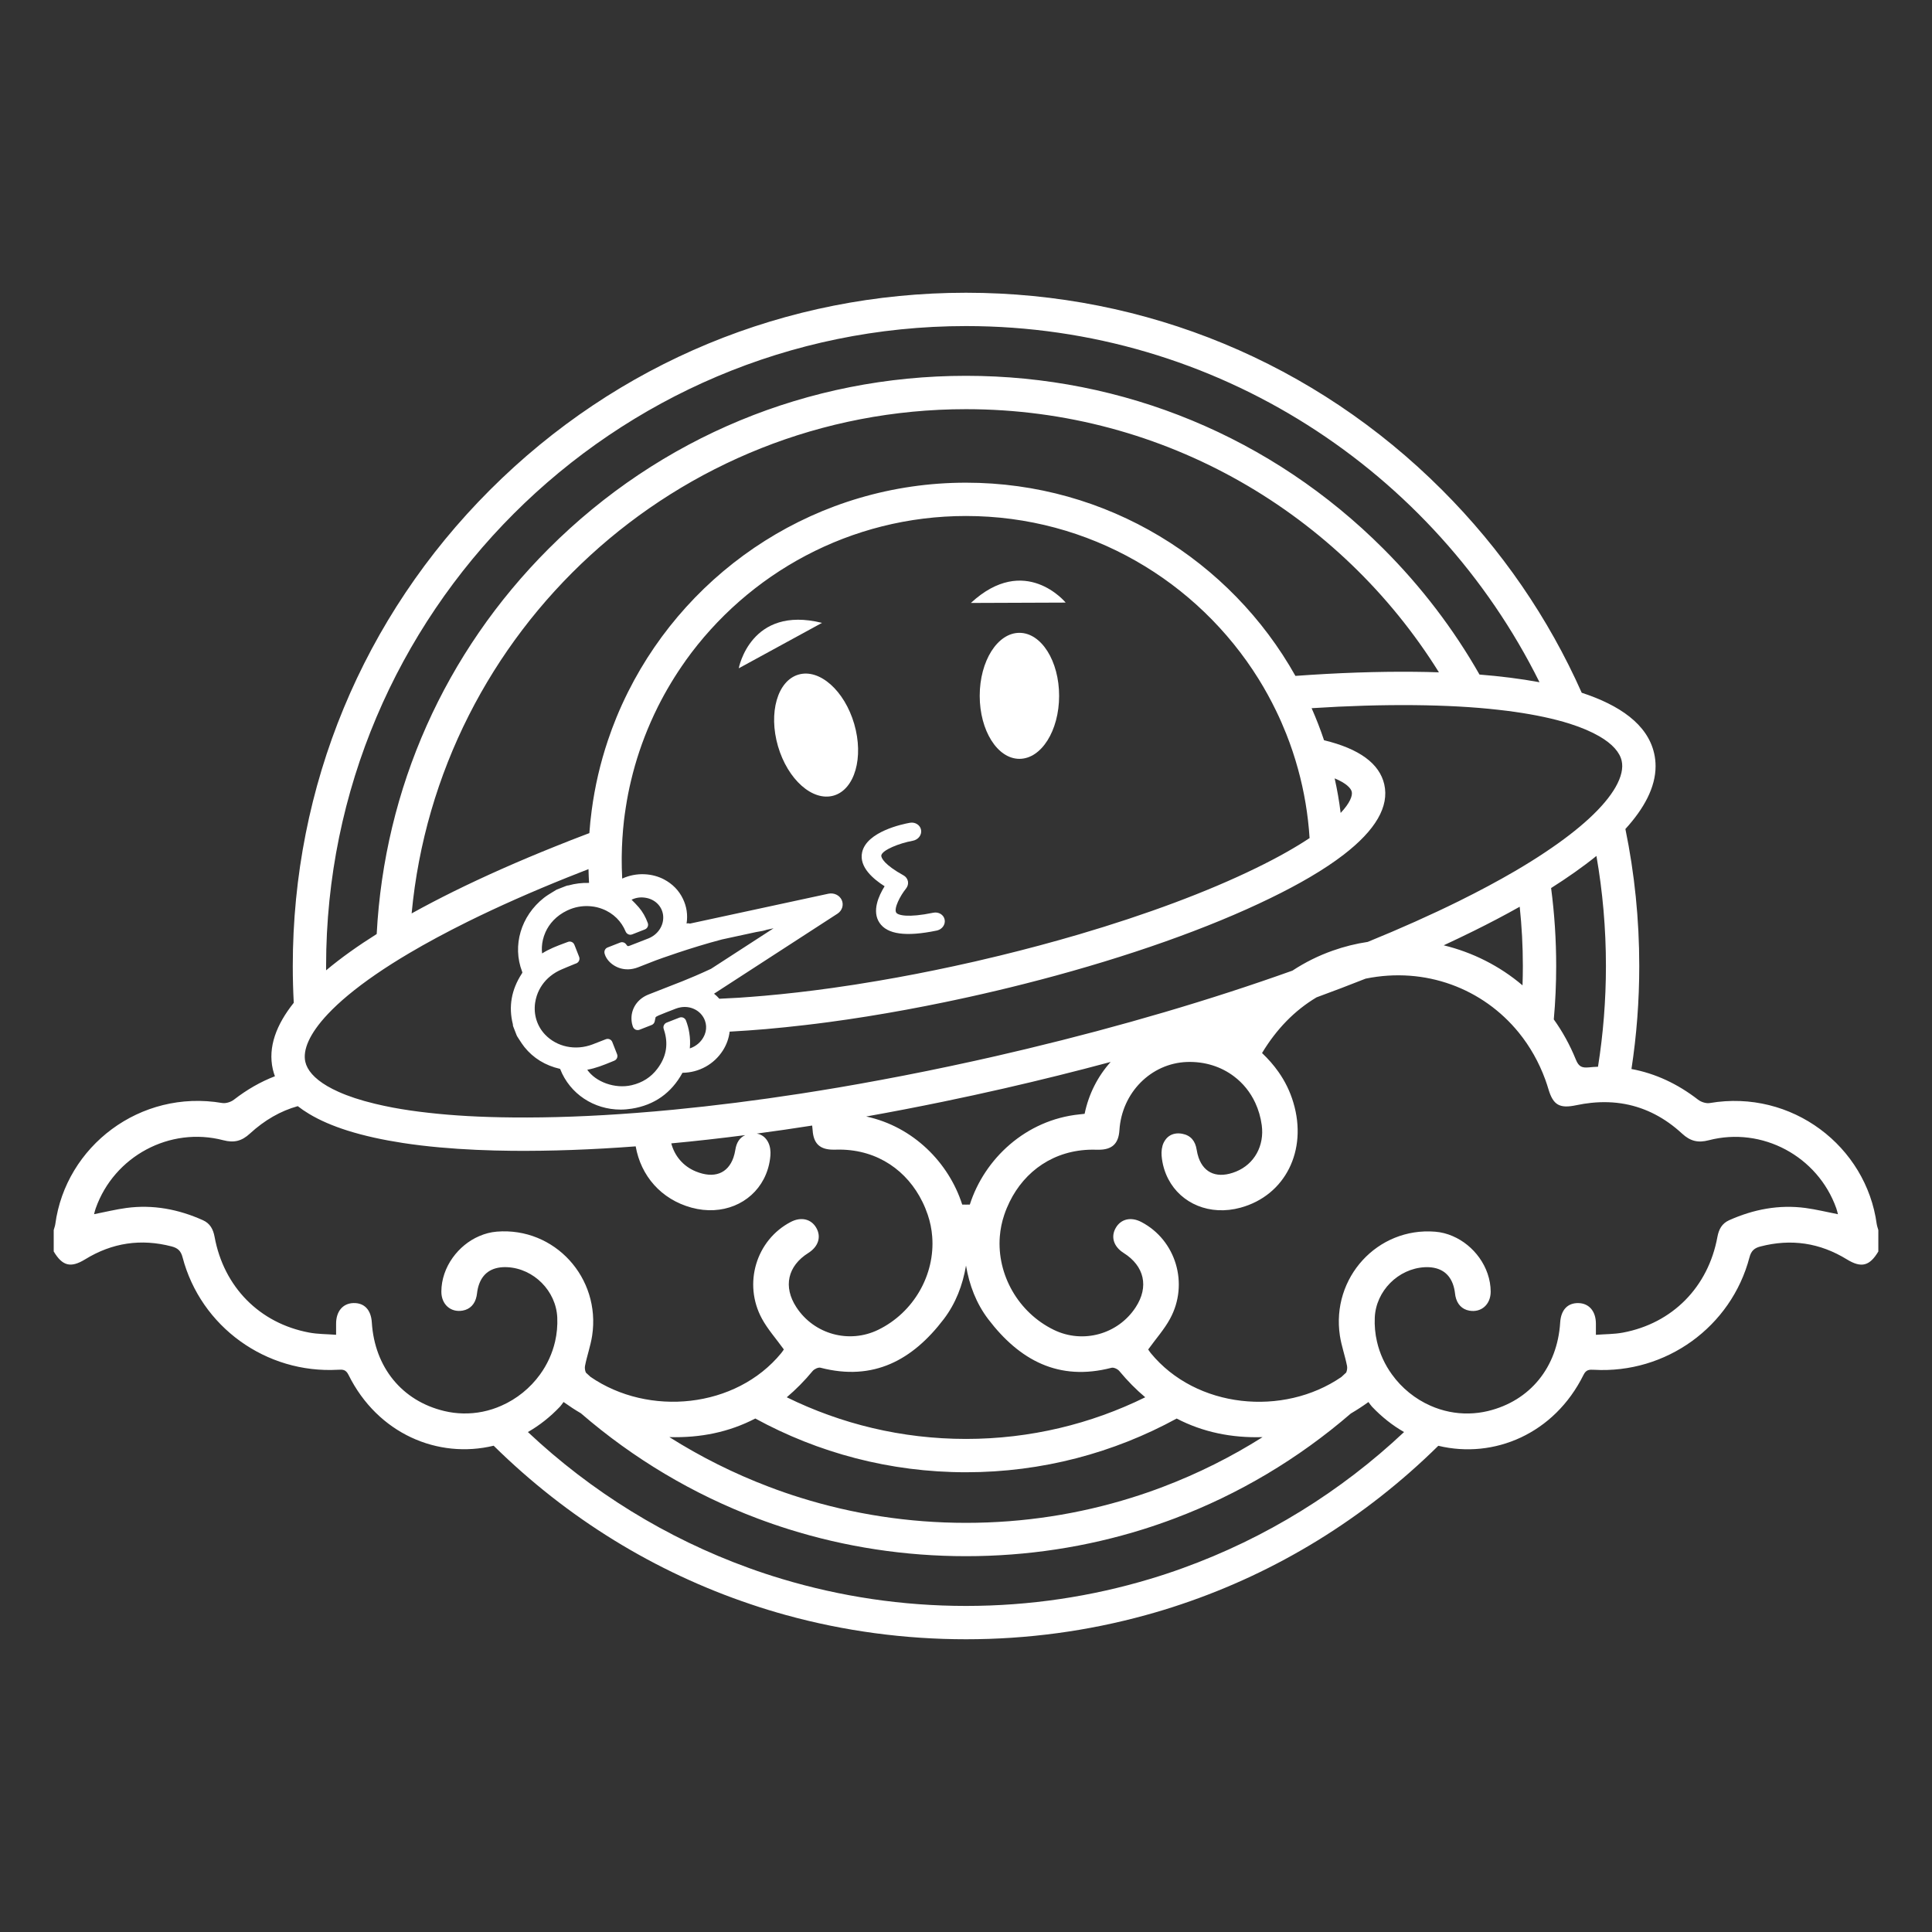 <?xml version="1.0" encoding="UTF-8"?> <!-- Creator: CorelDRAW --> <svg xmlns="http://www.w3.org/2000/svg" xmlns:xlink="http://www.w3.org/1999/xlink" xmlns:xodm="http://www.corel.com/coreldraw/odm/2003" xml:space="preserve" width="591px" height="591px" style="shape-rendering:geometricPrecision; text-rendering:geometricPrecision; image-rendering:optimizeQuality; fill-rule:evenodd; clip-rule:evenodd" viewBox="0 0 589.55 589.55"><rect x="0" y="0" width="589.55" height="589.55" fill="#333333" stroke="none"/> <defs> <style type="text/css"> <![CDATA[ .fil1 {fill:none} .fil0 {fill:white;fill-rule:nonzero} ]]> </style> </defs> <g id="Слой_x0020_1">  <g id="_1918428818384"> <path class="fil0" d="M550.99 368.62c-8.13,-1.09 -15.89,0.4 -23.34,3.73 -2.22,1 -3.15,2.78 -3.58,5.08 -2.79,15.29 -13.71,26.39 -28.86,29.22 -2.63,0.49 -5.36,0.45 -8.22,0.67 0,-1.39 -0.01,-2.36 0,-3.33 0.02,-3.77 -2.01,-6.24 -5.25,-6.35 -3.35,-0.11 -5.41,2.05 -5.65,5.91 -0.86,13.7 -9.2,23.93 -22.05,27.03 -1.93,0.46 -3.86,0.7 -5.76,0.74 -4.12,0.1 -8.12,-0.75 -11.76,-2.36 -4.68,-2.06 -8.77,-5.38 -11.76,-9.53 -2.16,-2.98 -3.76,-6.4 -4.59,-10.09 -0.54,-2.33 -0.77,-4.77 -0.66,-7.28 0.35,-8.11 7.15,-14.95 15.25,-15.37 1,-0.05 1.92,0.01 2.77,0.17 3.74,0.71 5.97,3.4 6.48,7.91 0.03,0.26 0.06,0.51 0.11,0.74 0.5,2.46 2,4.04 4.26,4.44 3.65,0.64 6.5,-1.91 6.5,-5.8 -0.01,-3.73 -1.31,-7.34 -3.46,-10.35 -2.05,-2.87 -4.87,-5.19 -8.09,-6.58 -1.71,-0.75 -3.52,-1.22 -5.4,-1.37 -17.57,-1.42 -31.76,14.03 -29.06,31.77 0.48,3.12 1.58,6.13 2.18,9.23 0.11,0.56 0,1.38 -0.26,1.98 -0.49,0.46 -0.98,0.92 -1.48,1.37 -17.7,12.14 -44.3,9.62 -58.17,-7.31 -0.34,-0.41 -0.61,-0.88 -0.77,-1.1 2.4,-3.33 4.92,-6.14 6.67,-9.37 5.83,-10.7 1.76,-24.04 -8.77,-29.53 -3.16,-1.65 -6.25,-0.93 -7.81,1.82 -1.57,2.74 -0.63,5.71 2.43,7.64 6.34,4 7.74,10.33 3.65,16.58 -5.39,8.25 -16.11,11.2 -24.98,6.87 -10.86,-5.29 -17.38,-16.87 -16.47,-28.49 0.18,-2.23 0.62,-4.44 1.36,-6.62 0.46,-1.36 1.01,-2.68 1.62,-3.93 4.63,-9.45 13.58,-15.84 25.17,-15.94 0.63,-0.01 1.27,0.02 1.9,0.02 4.2,0.03 6.19,-1.82 6.45,-5.98 0.73,-11.42 9.63,-20.4 20.61,-20.8 5.47,-0.18 10.43,1.43 14.34,4.39 2.76,2.07 4.99,4.82 6.5,8.07 0.97,2.09 1.65,4.38 1.98,6.83 0.84,6.27 -2.25,11.87 -7.81,14.14 -5.53,2.26 -9.75,0.65 -11.46,-4.23 -0.25,-0.74 -0.45,-1.54 -0.59,-2.42 -0.41,-2.65 -1.79,-4.37 -4.39,-4.87 -0.77,-0.14 -1.49,-0.16 -2.16,-0.04 -1.43,0.24 -2.61,1.08 -3.37,2.48 -0.05,0.1 -0.11,0.2 -0.16,0.3 -0.55,1.16 -0.72,2.64 -0.62,3.94 0.22,2.63 0.94,5.03 2.05,7.15 3.88,7.46 12.65,11.29 22.04,8.72 13.62,-3.72 20.5,-17.44 16.12,-32.06 -1.01,-3.41 -2.53,-6.5 -4.52,-9.33 -1.44,-2.06 -3.13,-3.98 -5.04,-5.8 4.38,-7.26 9.89,-12.97 16.63,-16.99 5.12,-1.88 10.12,-3.78 14.98,-5.71 18.21,-3.71 35.8,2.98 46.77,16.51 3.37,4.16 6.11,8.97 8.06,14.32 0.34,0.95 0.67,1.93 0.96,2.92 1.45,4.85 3.41,5.95 8.51,4.87 1.54,-0.33 3.05,-0.56 4.54,-0.72 3.59,-0.37 7.04,-0.25 10.36,0.37 6.3,1.19 12.11,4.17 17.38,9.03 2.49,2.3 4.85,2.87 8.11,2.02 16.32,-4.25 33.3,4.89 38.94,20.78 0.18,0.51 0.29,1.03 0.5,1.79 -3.41,-0.67 -6.61,-1.46 -9.86,-1.9zm-190.06 109.89c-3.33,1.21 -6.7,2.32 -10.11,3.34 -17.76,5.33 -36.57,8.2 -56.04,8.2 -19.47,0 -38.28,-2.87 -56.04,-8.2 -3.42,-1.02 -6.79,-2.13 -10.12,-3.34 -25.35,-9.15 -48.27,-23.4 -67.53,-41.52 3.49,-2 6.8,-4.59 9.82,-7.78 0.36,-0.38 0.65,-0.85 1.06,-1.39 1.75,1.25 3.51,2.41 5.32,3.46 0,0 0,0.01 0,0.01 16.09,13.89 34.25,24.67 53.76,32.03 3.18,1.2 6.39,2.31 9.64,3.33 17.27,5.42 35.47,8.22 54.09,8.22 18.62,0 36.81,-2.81 54.09,-8.22 3.25,-1.02 6.46,-2.13 9.63,-3.33 19.48,-7.35 37.64,-18.12 53.71,-31.99 1.82,-1.06 3.61,-2.23 5.37,-3.5 0.42,0.55 0.71,1.01 1.07,1.4 3.01,3.18 6.32,5.77 9.8,7.76 -19.25,18.12 -42.18,32.37 -67.52,41.52zm-219.67 -47.2c-1.89,-0.04 -3.82,-0.28 -5.75,-0.75 -12.84,-3.09 -21.19,-13.33 -22.05,-27.02 -0.24,-3.86 -2.3,-6.02 -5.65,-5.91 -3.23,0.11 -5.27,2.57 -5.25,6.34 0.01,0.97 0,1.95 0,3.34 -2.85,-0.22 -5.58,-0.18 -8.22,-0.68 -15.14,-2.83 -26.06,-13.92 -28.86,-29.21 -0.43,-2.31 -1.36,-4.09 -3.57,-5.08 -7.46,-3.34 -15.22,-4.82 -23.35,-3.73 -3.24,0.44 -6.44,1.23 -9.86,1.9 0.21,-0.77 0.32,-1.29 0.51,-1.8 5.63,-15.89 22.62,-25.03 38.93,-20.77 3.26,0.85 5.62,0.28 8.12,-2.03 4.49,-4.12 9.36,-6.91 14.6,-8.37 1.05,0.82 2.19,1.6 3.41,2.33 3.38,2.05 7.37,3.73 11.78,5.13 5.14,1.62 10.85,2.85 16.83,3.77 3.66,0.56 7.43,1.01 11.23,1.35 7.46,0.68 15.06,0.98 22.27,1.05 11.66,0.1 24.27,-0.35 37.6,-1.36 1.57,8.96 7.73,16.16 17.03,18.7 9.37,2.56 18.15,-1.27 22.03,-8.71 1.11,-2.12 1.83,-4.53 2.05,-7.17 0.11,-1.29 -0.06,-2.78 -0.62,-3.93 -0.04,-0.1 -0.09,-0.19 -0.14,-0.28 -0.77,-1.42 -1.96,-2.27 -3.4,-2.51 5.56,-0.74 11.19,-1.55 16.9,-2.45 0.06,0.45 0.11,0.92 0.14,1.38 0.26,4.17 2.25,6.01 6.45,5.98 0.63,0 1.27,-0.02 1.9,-0.02 11.6,0.1 20.55,6.51 25.17,15.96 0.62,1.25 1.15,2.56 1.61,3.91 0.74,2.18 1.19,4.41 1.36,6.64 0.92,11.62 -5.61,23.18 -16.46,28.47 -8.87,4.33 -19.59,1.39 -24.98,-6.87 -4.09,-6.24 -2.7,-12.58 3.64,-16.57 3.06,-1.93 4.01,-4.9 2.44,-7.65 -1.56,-2.74 -4.65,-3.46 -7.81,-1.81 -10.53,5.49 -14.61,18.82 -8.78,29.53 1.76,3.23 4.27,6.03 6.68,9.37 -0.16,0.22 -0.44,0.69 -0.78,1.1 -13.88,16.95 -40.53,19.45 -58.23,7.26 -0.48,-0.43 -0.94,-0.86 -1.4,-1.29l0 0c-0.27,-0.61 -0.38,-1.44 -0.27,-2.01 0.6,-3.1 1.7,-6.12 2.18,-9.24 2.7,-17.73 -11.49,-33.18 -29.07,-31.77 -1.87,0.15 -3.69,0.63 -5.4,1.38 -3.22,1.38 -6.04,3.72 -8.09,6.59 -2.15,3 -3.44,6.61 -3.45,10.33 -0.01,3.9 2.84,6.44 6.49,5.8 2.26,-0.4 3.77,-1.97 4.26,-4.42 0.05,-0.23 0.09,-0.49 0.12,-0.75 0.51,-4.51 2.74,-7.21 6.47,-7.91 0.85,-0.16 1.78,-0.22 2.78,-0.17 8.09,0.41 14.89,7.26 15.25,15.37 0.11,2.51 -0.13,4.96 -0.66,7.29 -0.85,3.69 -2.44,7.1 -4.6,10.08 -3,4.15 -7.09,7.46 -11.77,9.52 -3.63,1.62 -7.64,2.47 -11.76,2.37zm153.52 -331.81c76.6,0 143.04,44.33 175,108.68 -5.85,-1.08 -12.05,-1.84 -18.31,-2.34 -7.91,-13.89 -17.74,-26.8 -29.35,-38.41 -34.01,-34.02 -79.24,-52.75 -127.34,-52.75 -48.11,0 -93.34,18.73 -127.35,52.75 -31.7,31.7 -50.13,73.14 -52.48,117.59 -5.58,3.51 -10.84,7.22 -15.44,11.08 0,-0.44 0,-0.88 0,-1.32 0,-107.68 87.59,-195.28 195.27,-195.28zm0 47.79c-45.08,0 -84.21,26.03 -103.13,63.85 -1.27,2.55 -2.46,5.14 -3.54,7.78 -0.94,2.3 -1.81,4.62 -2.6,6.99 -2.31,6.87 -3.99,14.03 -4.96,21.41 -0.31,2.28 -0.54,4.58 -0.71,6.91 -0.29,0.11 -0.58,0.22 -0.86,0.32 -3.24,1.23 -6.41,2.47 -9.53,3.73 -11.19,4.48 -21.63,9.11 -31.15,13.81 -4.17,2.07 -8.45,4.29 -12.69,6.64 8.11,-86.2 80.88,-153.87 169.17,-153.87 60.83,0 114.29,32.12 144.31,80.3 -2.52,-0.09 -5.01,-0.14 -7.46,-0.16 -11.29,-0.11 -23.46,0.31 -36.33,1.25 -19.74,-35.16 -57.41,-58.96 -100.52,-58.96zm-84.44 167.89c-0.2,-1.28 -0.54,-2.54 -1.02,-3.78 -0.15,-0.38 -0.44,-0.68 -0.81,-0.85 -0.38,-0.17 -0.8,-0.17 -1.18,-0.03l-3.9 1.53c-0.4,0.15 -0.69,0.46 -0.85,0.82 -0.16,0.34 -0.18,0.73 -0.05,1.11 0.13,0.38 0.24,0.75 0.34,1.12 1.06,4 0.3,7.64 -2.3,11.06 -1.92,2.55 -4.55,4.23 -7.82,4.99 -5.1,1.19 -10.98,-0.99 -13.55,-4.72 2.57,-0.45 4.95,-1.41 7.27,-2.36l0.97 -0.4c0.79,-0.31 1.17,-1.2 0.86,-1.98l-1.45 -3.7c-0.3,-0.79 -1.19,-1.18 -1.98,-0.87l-1.26 0.49c-0.93,0.37 -1.86,0.74 -2.8,1.09 -5.18,1.97 -10.86,0.79 -14.47,-2.99 -2.45,-2.57 -3.56,-6.1 -3.05,-9.69 0.11,-0.75 0.29,-1.49 0.52,-2.2 0.77,-2.32 2.2,-4.39 4.14,-5.95 0.53,-0.43 1.1,-0.83 1.7,-1.18 0.57,-0.34 1.17,-0.63 1.8,-0.9 0.52,-0.24 1.07,-0.46 1.63,-0.69 0.56,-0.22 1.13,-0.45 1.68,-0.69 0.21,-0.1 0.44,-0.19 0.68,-0.28l0.41 -0.15c0.38,-0.16 0.69,-0.45 0.85,-0.82 0.16,-0.37 0.17,-0.8 0.03,-1.17l-1.02 -2.6 -0.43 -1.09c-0.06,-0.15 -0.13,-0.27 -0.22,-0.39 -0.4,-0.52 -1.11,-0.74 -1.75,-0.49l-0.3 0.11 -0.67 0.25c-2.33,0.86 -4.72,1.76 -6.92,3.16 -0.15,-1.27 -0.09,-2.7 0.25,-4.16 0.18,-0.78 0.44,-1.56 0.79,-2.34 1.15,-2.55 3.25,-4.99 6.61,-6.6 0.35,-0.17 0.71,-0.32 1.07,-0.46 2.01,-0.76 4.16,-1.04 6.26,-0.82 1.17,0.11 2.32,0.38 3.42,0.81 1.68,0.64 3.15,1.6 4.37,2.8 1.16,1.16 2.09,2.54 2.73,4.11 0.23,0.54 0.73,0.89 1.27,0.95 0.24,0.02 0.48,-0.01 0.72,-0.1l3.88 -1.52c0.78,-0.31 1.17,-1.18 0.88,-1.96 -0.66,-1.82 -1.58,-3.43 -2.74,-4.78 -0.7,-0.82 -1.46,-1.58 -2.21,-2.32 1.46,-0.71 3.02,-0.88 4.69,-0.52 2.85,0.63 4.85,2.91 4.97,5.69 0.13,2.84 -1.69,5.51 -4.52,6.64 -1.25,0.49 -2.51,0.98 -3.76,1.47l-1.19 0.46 -0.56 0.22c-0.82,0.32 -0.85,0.27 -1.29,-0.35 -0.41,-0.58 -1.16,-0.8 -1.82,-0.54l-3.83 1.5c-0.63,0.24 -1.02,0.88 -0.97,1.53 0,0.09 0.02,0.19 0.04,0.28 0.64,2.5 3.36,4.59 6.35,4.83 1.02,0.1 2.06,-0.02 3.15,-0.34 0.29,-0.09 0.59,-0.19 0.9,-0.31 0,0 0,-0.01 0.01,-0.01 1.73,-0.68 3.47,-1.36 5.2,-2.03 1,-0.37 10.59,-3.87 20.23,-6.4l10.36 -2.24c1.64,-0.25 2.67,-0.48 3.24,-0.7l2.13 -0.46 -19.07 12.36c-3.48,1.63 -6.62,2.95 -8.73,3.79 -0.85,0.33 -1.71,0.67 -2.56,1 -0.05,0.02 -0.11,0.04 -0.13,0.05 -2.52,0.99 -5.04,1.97 -7.55,2.96 -0.03,0.01 -0.05,0.02 -0.08,0.03 -0.75,0.29 -1.43,0.67 -2.03,1.1 -1.27,0.93 -2.2,2.14 -2.72,3.52 -0.51,1.33 -0.63,2.81 -0.31,4.33 0.04,0.21 0.11,0.41 0.18,0.63l0.07 0.21c0.13,0.41 0.42,0.74 0.8,0.93 0.39,0.18 0.83,0.2 1.22,0.05l3.17 -1.24 0.53 -0.21c0.46,-0.17 0.8,-0.56 0.93,-1.03 0.07,-0.26 0.12,-0.52 0.16,-0.76 0.04,-0.21 0.1,-0.52 0.13,-0.58 0.05,-0.07 0.24,-0.25 0.94,-0.56 0.03,-0.01 0.06,-0.02 0.09,-0.03 1.44,-0.61 2.94,-1.18 4.39,-1.74l0.74 -0.29c0.52,-0.2 1.04,-0.34 1.57,-0.42 1.38,-0.22 2.77,-0.05 4.02,0.53 1.56,0.71 2.74,1.98 3.32,3.58 0.39,1.07 0.45,2.22 0.19,3.35 -0.03,0.09 -0.05,0.17 -0.08,0.26 -0.09,0.37 -0.23,0.72 -0.4,1.07 -0.83,1.74 -2.39,3.1 -4.27,3.74 -0.02,0.01 -0.04,0.02 -0.07,0.02 0.15,-1.62 0.1,-3.19 -0.16,-4.74zm196.93 -77.66c3.46,1.43 4.96,2.96 5.22,4.09 0.27,1.19 -0.52,3.4 -3.39,6.46 -0.44,-3.57 -1.05,-7.1 -1.83,-10.55zm-14.76 -13.55c1.38,3.48 2.58,7.05 3.58,10.71 1.87,6.77 3.07,13.81 3.53,21.06 -4.16,2.76 -9.54,5.85 -16.43,9.2 -14.8,7.22 -33.35,14.13 -53.94,20.19 -7.9,2.32 -16.11,4.52 -24.53,6.57l-0.01 0c-0.01,0 -0.01,0 -0.01,0 -2.38,0.58 -4.78,1.14 -7.18,1.7 -2.15,0.48 -4.28,0.96 -6.41,1.42 -7.85,1.7 -15.59,3.2 -23.16,4.48 -4.76,0.82 -9.46,1.55 -14.06,2.19 -7.14,1 -14.05,1.79 -20.67,2.37 -2.66,0.23 -5.25,0.43 -7.8,0.6 -2,0.12 -3.97,0.23 -5.91,0.31 -0.48,-0.56 -1.03,-1.07 -1.62,-1.54l37.67 -24.42c1.43,-0.93 1.97,-2.67 1.3,-4.16 -0.68,-1.49 -2.39,-2.29 -4.08,-1.93l-42.26 9.12c-0.32,-0.11 -0.68,-0.13 -1.01,-0.02 0.41,-2.63 0.04,-5.16 -1.12,-7.56 -1.22,-2.54 -3.17,-4.54 -5.79,-5.92 -3.43,-1.8 -8.23,-2.29 -12.73,-0.24 -0.02,-0.19 -0.02,-0.37 -0.03,-0.56 -0.01,-0.12 -0.01,-0.24 -0.01,-0.37l0 0c-0.08,-1.54 -0.11,-3.09 -0.11,-4.64 0,-0.38 0,-0.75 0,-1.13 0.04,-3.74 0.28,-7.43 0.69,-11.07 0.16,-1.32 0.34,-2.63 0.55,-3.94l0 0c0.42,-2.76 0.95,-5.49 1.6,-8.18 1.45,-6.13 3.45,-12.04 5.93,-17.7l0 -0.01c0.73,-1.66 1.5,-3.31 2.31,-4.93 2.44,-4.85 5.24,-9.49 8.36,-13.88 0.01,-0.01 0.01,-0.01 0,-0.02 19.08,-26.73 50.34,-44.21 85.62,-44.21 37.63,0 70.71,19.9 89.27,49.72 1.95,3.14 3.74,6.39 5.36,9.74 1.12,2.3 2.15,4.66 3.1,7.05zm-168.71 129.28c-1.71,4.88 -5.93,6.48 -11.46,4.22 -3.83,-1.56 -6.49,-4.71 -7.5,-8.57 7.35,-0.68 14.88,-1.53 22.57,-2.52 -1.72,0.77 -2.68,2.31 -3.01,4.44 -0.14,0.88 -0.35,1.7 -0.6,2.43zm72.14 14.33c-0.38,0.01 -0.78,0.01 -1.16,0.01 -0.39,0 -0.77,0 -1.16,-0.01 -4.06,-12.74 -14.93,-23.8 -29.3,-26.88 7.77,-1.39 15.63,-2.9 23.56,-4.54 6.13,-1.26 12.3,-2.61 18.49,-4.02 11.05,-2.53 21.92,-5.23 32.55,-8.09 -3.88,4.32 -6.69,9.71 -7.95,15.83 -0.5,0.06 -1.03,0.12 -1.56,0.17 -16.42,1.67 -29.02,13.59 -33.47,27.53zm-1.16 71.51c-19.62,0 -38.18,-4.59 -54.7,-12.71 2.75,-2.33 5.4,-4.99 7.91,-8.03 0.51,-0.6 1.71,-1.16 2.38,-0.99 16.17,4.2 28.12,-2.34 37.62,-14.83 3.66,-4.81 5.77,-10.36 6.79,-16.33 1.01,5.97 3.12,11.53 6.78,16.35 9.51,12.48 21.46,19.03 37.62,14.83 0.68,-0.18 1.88,0.39 2.38,0.99 2.51,3.03 5.15,5.69 7.91,8.01 -16.52,8.13 -35.08,12.71 -54.69,12.71zm-64.3 -6.23c19.12,10.44 41.02,16.4 64.3,16.4 23.27,0 45.17,-5.95 64.28,-16.39 7.98,4.15 16.75,5.96 26.22,5.67 -9.52,6.01 -19.67,11.1 -30.34,15.15 -3.17,1.21 -6.4,2.33 -9.66,3.34 -15.96,4.99 -32.93,7.67 -50.5,7.67 -17.58,0 -34.54,-2.68 -50.51,-7.67 -3.26,-1.01 -6.48,-2.13 -9.66,-3.34 -10.67,-4.05 -20.83,-9.14 -30.36,-15.16 9.48,0.28 18.25,-1.52 26.23,-5.67zm257.52 -208.2c4.11,2.37 6.28,4.97 6.85,7.49 0.5,2.17 -0.05,4.89 -1.9,8.11 -1.63,2.83 -4.27,6.04 -8.12,9.58 -3.44,3.16 -7.82,6.57 -13.29,10.21 -2.81,1.88 -5.9,3.81 -9.3,5.8 -5,2.92 -10.66,5.96 -17.02,9.11 -8.57,4.23 -17.89,8.4 -27.85,12.46 -3.62,0.54 -7.2,1.43 -10.69,2.67 -4.26,1.5 -8.38,3.53 -12.28,6.09 -0.04,0.01 -0.07,0.03 -0.1,0.04 -24.65,8.82 -52.14,16.93 -81.06,23.86 -3.03,0.73 -6.08,1.44 -9.13,2.14 -0.95,0.22 -1.89,0.43 -2.82,0.64l-0.02 0c-1.36,0.31 -2.71,0.61 -4.06,0.91l-0.01 0c-9.62,2.12 -19.15,4.06 -28.55,5.8l-0.01 0c-4.28,0.8 -8.54,1.56 -12.77,2.28 -3.9,0.66 -7.77,1.28 -11.61,1.88 -13.3,2.05 -26.22,3.68 -38.6,4.88 -3.9,0.38 -7.76,0.71 -11.56,1 -13.36,1.03 -25.98,1.49 -37.62,1.38 -9.83,-0.08 -18.33,-0.58 -25.63,-1.41 -4.02,-0.44 -7.67,-0.98 -10.98,-1.6 -1.92,-0.37 -3.72,-0.75 -5.41,-1.16 -4.48,-1.07 -8.18,-2.31 -11.16,-3.65 -5.04,-2.24 -8.07,-4.78 -9.43,-7.31 -0.33,-0.62 -0.56,-1.23 -0.7,-1.84 -0.8,-3.51 1.11,-8.47 6.89,-14.6 3.43,-3.65 8.24,-7.7 14.65,-12.11 3.03,-2.08 6.42,-4.24 10.2,-6.47 5.21,-3.08 11.15,-6.29 17.89,-9.63 9.27,-4.58 19.44,-9.09 30.34,-13.46 2.12,-0.85 4.27,-1.69 6.44,-2.54 0.03,1.41 0.09,2.81 0.17,4.21 -2.15,-0.06 -4.27,0.2 -6.25,0.76l-0.09 0.01c-0.08,0.01 -0.16,0.02 -0.24,0.03 -0.11,0.01 -0.23,0.04 -0.34,0.09l-2.89 1.13c-0.09,0.04 -0.19,0.08 -0.27,0.14 -0.37,0.23 -0.75,0.46 -1.13,0.69 -0.85,0.52 -1.75,1.06 -2.57,1.71 -7.02,5.53 -9.69,14.57 -6.65,22.5 0.11,0.29 0.12,0.3 -0.08,0.61 -3.19,4.89 -4.11,10.1 -2.73,15.5 0,0.08 0,0.15 0,0.21 0.02,0.16 0.05,0.31 0.11,0.46l1.06 2.72c0.04,0.11 0.09,0.21 0.16,0.3 0.21,0.32 0.42,0.65 0.63,0.98 0.48,0.74 0.97,1.51 1.56,2.25 2.72,3.38 6.36,5.62 10.84,6.65 0.02,0 0.04,0.01 0.04,0.01 0.01,0.02 0.02,0.04 0.03,0.06 2.98,7.59 10.29,12.36 18.45,12.36 1.11,0 2.24,-0.1 3.38,-0.28 6.89,-1.09 12.1,-4.76 15.49,-10.95 5.05,-0.05 9.65,-2.6 12.34,-6.83 1.13,-1.78 1.82,-3.74 2.05,-5.73 0.18,-0.01 0.37,-0.02 0.55,-0.03 3.44,-0.19 6.97,-0.44 10.59,-0.75 3.83,-0.34 7.76,-0.74 11.76,-1.21 2.36,-0.27 4.75,-0.57 7.15,-0.89 7.73,-1.03 15.7,-2.31 23.85,-3.81 3.85,-0.71 7.74,-1.47 11.65,-2.28 0.96,-0.2 1.92,-0.4 2.89,-0.61l0.01 0c2.88,-0.61 5.78,-1.24 8.68,-1.91 5.88,-1.34 11.67,-2.76 17.36,-4.26l0.02 0c27.08,-7.11 51.66,-15.79 70.48,-24.97 4.45,-2.16 8.47,-4.3 12.08,-6.42 3.93,-2.31 7.36,-4.59 10.28,-6.84 9.78,-7.53 13.95,-14.72 12.41,-21.48 -1.46,-6.35 -7.61,-10.85 -18.38,-13.46 -1.11,-3.33 -2.38,-6.59 -3.79,-9.78 11.04,-0.71 21.51,-1.02 31.3,-0.93 4.83,0.05 9.35,0.19 13.56,0.42 4.32,0.24 8.32,0.57 12.01,0.99 7.06,0.78 13,1.86 17.94,3.13 1.38,0.35 2.69,0.73 3.93,1.12 3.68,1.17 6.67,2.47 9.02,3.83zm-14.68 46.33c4.94,-3.13 9.64,-6.41 13.83,-9.8 1.91,10.91 2.9,22.14 2.9,33.59 0,10.45 -0.83,20.72 -2.42,30.74 -0.92,0.03 -1.85,0.09 -2.78,0.19 -2.08,0.19 -3.08,-0.17 -3.97,-2.36 -1.82,-4.49 -4.09,-8.59 -6.74,-12.28 0.49,-5.39 0.73,-10.82 0.73,-16.29 0,-8.02 -0.52,-15.97 -1.55,-23.79zm-8.62 23.79c0,1.97 -0.04,3.94 -0.1,5.9 -7.03,-5.98 -15.31,-10.09 -24.05,-12.22 3.14,-1.46 6.2,-2.92 9.17,-4.39 4.62,-2.28 9.35,-4.75 14.02,-7.38 0.63,5.95 0.96,11.98 0.96,18.09zm107.99 78.79c-3.2,-23.78 -25.9,-41.23 -50.93,-36.98 -1.12,0.2 -2.66,-0.3 -3.59,-1.02 -6.27,-4.85 -13.03,-8.01 -20.33,-9.36 1.58,-10.3 2.38,-20.81 2.38,-31.43 0,-14.21 -1.43,-28.2 -4.23,-41.81 5.68,-6.23 9.21,-12.7 9.21,-19.17 0,-1.31 -0.14,-2.62 -0.44,-3.92 -2.02,-8.88 -10.56,-14.71 -22.1,-18.49 -10.12,-22.78 -24.46,-43.73 -42.61,-61.88 -38.8,-38.81 -90.39,-60.18 -145.27,-60.18 -54.88,0 -106.47,21.37 -145.27,60.18 -38.81,38.8 -60.17,90.39 -60.17,145.27 0,3.75 0.1,7.5 0.3,11.22 -5.28,6.62 -7.94,13.48 -6.39,20.29 0.17,0.72 0.38,1.44 0.64,2.13 -4.38,1.68 -8.53,4.07 -12.5,7.14 -0.93,0.72 -2.47,1.21 -3.6,1.02 -25.03,-4.25 -47.73,13.2 -50.92,36.98 -0.09,0.6 -0.32,1.19 -0.48,1.78l0 6.54c2.66,4.47 5.2,5.1 9.6,2.4 8.23,-5.06 17.03,-6.37 26.39,-3.93 1.8,0.47 2.81,1.3 3.33,3.32 5.56,21.2 25.46,35.55 47.43,34.31 1.42,-0.08 2.38,-0.11 3.2,1.55 8.92,17.99 27.31,25.73 44.3,21.63 22.53,22.2 49.27,38.57 78.43,48.37 3.58,1.22 7.2,2.32 10.86,3.33 17.64,4.85 36.05,7.36 54.85,7.36 18.79,0 37.21,-2.51 54.85,-7.37 3.65,-1 7.28,-2.1 10.86,-3.32 29.15,-9.79 55.89,-26.16 78.41,-48.35 16.99,4.1 35.4,-3.64 44.31,-21.64 0.82,-1.65 1.79,-1.62 3.21,-1.55 21.97,1.24 41.86,-13.1 47.43,-34.31 0.52,-2.01 1.52,-2.85 3.32,-3.31 9.37,-2.44 18.16,-1.14 26.4,3.93 4.4,2.69 6.93,2.07 9.6,-2.41l0 -6.54c-0.16,-0.59 -0.39,-1.17 -0.48,-1.78z"></path> <path class="fil0" d="M243.67 205.85c-6.43,1.87 -9.23,11.65 -6.27,21.85 2.97,10.19 10.58,16.94 17.01,15.07 6.42,-1.87 9.22,-11.65 6.26,-21.84 -2.97,-10.2 -10.58,-16.95 -17,-15.08z"></path> <path class="fil0" d="M311.08 193.11c-6.7,0 -12.12,8.6 -12.12,19.22 0,10.62 5.42,19.23 12.12,19.23 6.69,0 12.11,-8.61 12.11,-19.23 0,-10.62 -5.42,-19.22 -12.11,-19.22z"></path> <path class="fil0" d="M284.78 278.52c-7.82,1.62 -10.77,0.75 -11.29,-0.02 -0.82,-1.24 1.21,-5.18 2.97,-7.34 0.52,-0.64 0.74,-1.44 0.6,-2.21 -0.15,-0.77 -0.64,-1.44 -1.35,-1.83 -5.72,-3.16 -6.94,-5.34 -6.77,-6.14 0.36,-1.6 5.38,-3.66 9.63,-4.43 1.63,-0.31 2.75,-1.76 2.5,-3.27 -0.25,-1.51 -1.78,-2.5 -3.41,-2.21 -2.19,0.39 -13.16,2.67 -14.58,8.99 -1.02,4.55 3.5,8.25 6.86,10.38 -1.83,2.94 -3.92,7.61 -1.57,11.14 2.37,3.55 8.09,4.33 17.49,2.38 0.06,-0.02 0.11,-0.03 0.17,-0.04 1.53,-0.41 2.52,-1.85 2.23,-3.3 -0.29,-1.5 -1.85,-2.44 -3.48,-2.1z"></path> <path class="fil0" d="M225.43 203.93l25.4 -13.86c-21.83,-5.42 -25.4,13.86 -25.4,13.86z"></path> <path class="fil0" d="M296.26 183.99l28.93 -0.11c0,0 -12.42,-15.16 -28.93,0.11z"></path> </g> <rect class="fil1" width="589.55" height="589.55"></rect> </g> </svg> 
